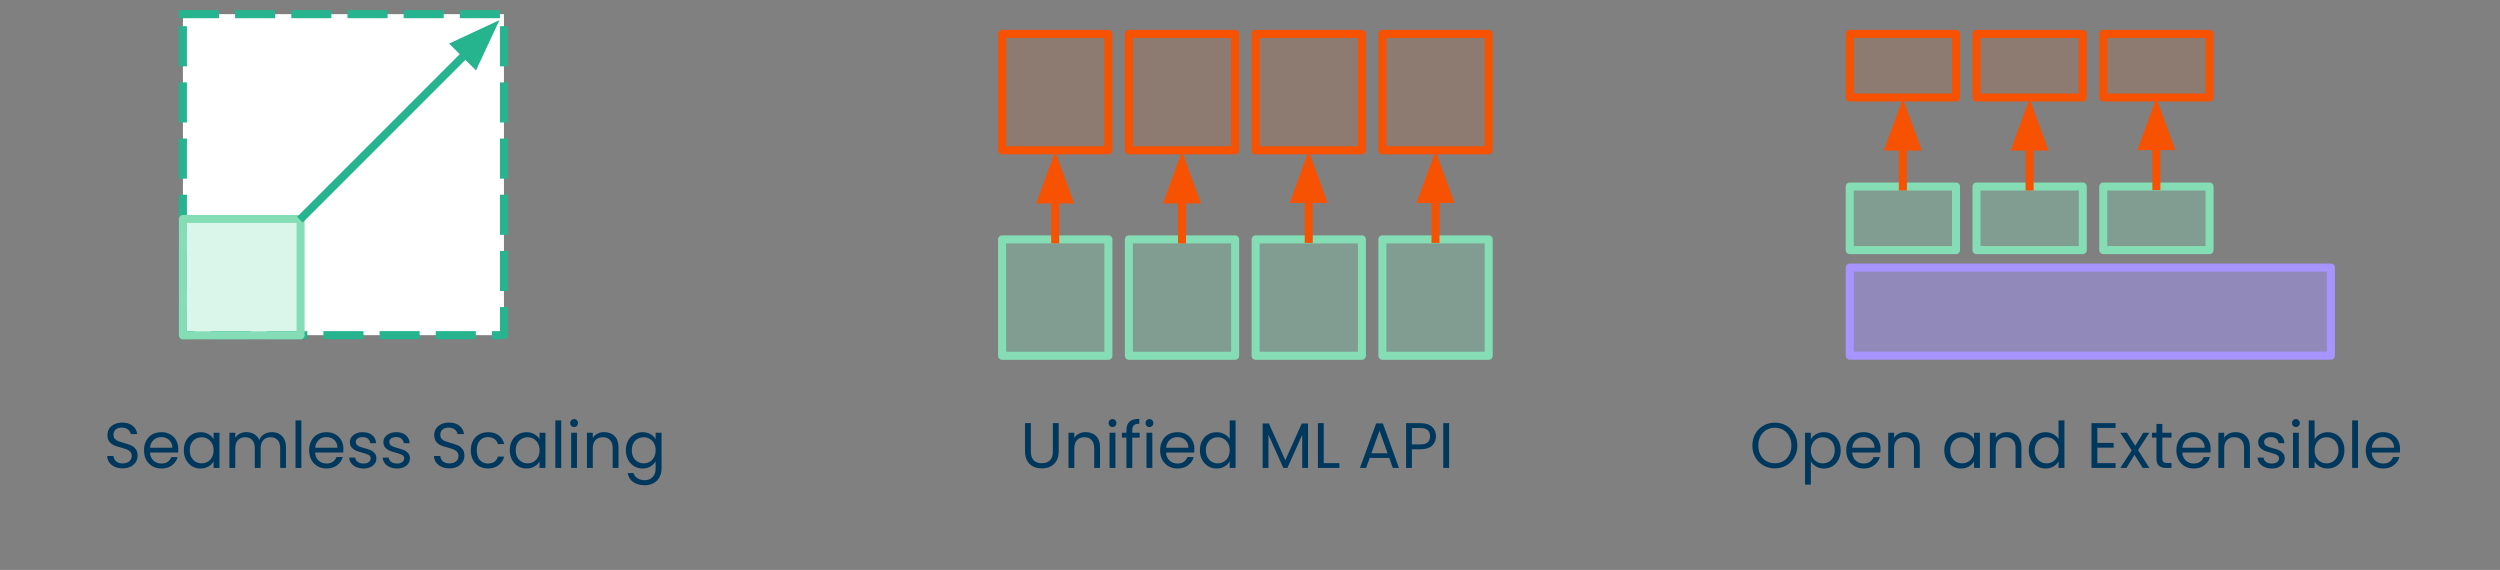 <svg version="1.1" viewBox="0.0 0.0 623.029 142.031" fill="none" stroke="none" stroke-linecap="square" stroke-miterlimit="10" xmlns:xlink="http://www.w3.org/1999/xlink" xmlns="http://www.w3.org/2000/svg"><rect x="0.0" y="0.0" width="623.029" height="142.031" fill="#808080" stroke="none"/><clipPath id="p.0"><path d="m0 0l623.029 0l0 142.031l-623.029 0l0 -142.031z" clip-rule="nonzero"/></clipPath><g clip-path="url(#p.0)"><path fill="#000000" fill-opacity="0.0" d="m0 0l623.029 0l0 142.031l-623.029 0z" fill-rule="evenodd"/><path fill="#ffffff" d="m45.587 3.528l80.0 0l0 80.0l-80.0 0z" fill-rule="evenodd"/><path stroke="#25b48d" stroke-width="2.0" stroke-linejoin="round" stroke-linecap="butt" stroke-dasharray="8.0,6.0" d="m45.587 3.528l80.0 0l0 80.0l-80.0 0z" fill-rule="evenodd"/><path fill="#000000" fill-opacity="0.0" d="m203.05 92.252l210.52 0l0 38.772l-210.52 0z" fill-rule="evenodd"/><path fill="#00375c" d="m256.902 105.456l0 7.062q0 1.484 0.719 2.203q0.734 0.719 2.031 0.719q1.281 0 2.0 -0.719q0.734 -0.719 0.734 -2.203l0 -7.062l1.453 0l0 7.047q0 1.391 -0.562 2.344q-0.547 0.953 -1.5 1.422q-0.953 0.453 -2.141 0.453q-1.188 0 -2.141 -0.453q-0.953 -0.469 -1.5 -1.422q-0.547 -0.953 -0.547 -2.344l0 -7.047l1.453 0zm13.644 2.234q1.609 0 2.594 0.969q1.0 0.969 1.0 2.781l0 5.172l-1.453 0l0 -4.953q0 -1.312 -0.656 -2.0q-0.641 -0.703 -1.781 -0.703q-1.156 0 -1.844 0.719q-0.672 0.719 -0.672 2.094l0 4.844l-1.453 0l0 -8.766l1.453 0l0 1.25q0.438 -0.672 1.172 -1.031q0.75 -0.375 1.641 -0.375zm6.724 -1.266q-0.422 0 -0.719 -0.281q-0.281 -0.297 -0.281 -0.719q0 -0.406 0.281 -0.688q0.297 -0.297 0.719 -0.297q0.406 0 0.672 0.297q0.281 0.281 0.281 0.688q0 0.422 -0.281 0.719q-0.266 0.281 -0.672 0.281zm0.703 1.422l0 8.766l-1.453 0l0 -8.766l1.453 0zm6.045 1.203l-1.844 0l0 7.562l-1.453 0l0 -7.562l-1.125 0l0 -1.203l1.125 0l0 -0.625q0 -1.469 0.766 -2.141q0.766 -0.688 2.438 -0.688l0 1.203q-0.953 0 -1.359 0.391q-0.391 0.375 -0.391 1.234l0 0.625l1.844 0l0 1.203zm2.452 -2.625q-0.422 0 -0.719 -0.281q-0.281 -0.297 -0.281 -0.719q0 -0.406 0.281 -0.688q0.297 -0.297 0.719 -0.297q0.406 0 0.672 0.297q0.281 0.281 0.281 0.688q0 0.422 -0.281 0.719q-0.266 0.281 -0.672 0.281zm0.703 1.422l0 8.766l-1.453 0l0 -8.766l1.453 0zm10.483 4.047q0 0.422 -0.047 0.875l-7.016 0q0.078 1.297 0.891 2.031q0.812 0.719 1.969 0.719q0.938 0 1.562 -0.438q0.641 -0.438 0.891 -1.172l1.578 0q-0.359 1.266 -1.422 2.062q-1.047 0.781 -2.609 0.781q-1.25 0 -2.234 -0.547q-0.984 -0.562 -1.547 -1.594q-0.562 -1.047 -0.562 -2.406q0 -1.359 0.547 -2.375q0.547 -1.031 1.531 -1.578q0.984 -0.547 2.266 -0.547q1.234 0 2.188 0.547q0.969 0.531 1.484 1.484q0.531 0.953 0.531 2.156zm-1.5 -0.312q0 -0.828 -0.375 -1.422q-0.375 -0.609 -1.0 -0.922q-0.625 -0.312 -1.406 -0.312q-1.094 0 -1.875 0.719q-0.781 0.703 -0.891 1.938l5.547 0zm2.873 0.609q0 -1.344 0.547 -2.359q0.547 -1.016 1.5 -1.562q0.953 -0.562 2.125 -0.562q1.031 0 1.906 0.469q0.875 0.469 1.344 1.234l0 -4.641l1.469 0l0 11.844l-1.469 0l0 -1.641q-0.422 0.781 -1.281 1.281q-0.844 0.5 -1.984 0.5q-1.156 0 -2.109 -0.578q-0.953 -0.578 -1.5 -1.609q-0.547 -1.047 -0.547 -2.375zm7.422 0.016q0 -0.984 -0.406 -1.719q-0.391 -0.734 -1.078 -1.125q-0.672 -0.391 -1.484 -0.391q-0.828 0 -1.5 0.391q-0.672 0.375 -1.078 1.109q-0.391 0.734 -0.391 1.719q0 1.016 0.391 1.766q0.406 0.734 1.078 1.125q0.672 0.391 1.5 0.391q0.812 0 1.484 -0.391q0.688 -0.391 1.078 -1.125q0.406 -0.75 0.406 -1.75zm19.526 -6.672l0 11.078l-1.453 0l0 -8.25l-3.688 8.25l-1.016 0l-3.703 -8.266l0 8.266l-1.453 0l0 -11.078l1.562 0l4.094 9.156l4.094 -9.156l1.562 0zm3.917 9.891l3.906 0l0 1.188l-5.359 0l0 -11.156l1.453 0l0 9.969zm16.325 -1.297l-4.875 0l-0.891 2.484l-1.531 0l4.031 -11.094l1.672 0l4.016 11.094l-1.531 0l-0.891 -2.484zm-0.422 -1.172l-2.016 -5.641l-2.016 5.641l4.031 0zm12.065 -4.234q0 1.391 -0.953 2.312q-0.953 0.922 -2.906 0.922l-2.141 0l0 4.656l-1.453 0l0 -11.156l3.594 0q1.891 0 2.875 0.922q0.984 0.906 0.984 2.344zm-3.859 2.031q1.219 0 1.797 -0.516q0.578 -0.531 0.578 -1.516q0 -2.062 -2.375 -2.062l-2.141 0l0 4.094l2.141 0zm7.123 -5.297l0 11.156l-1.453 0l0 -11.156l1.453 0z" fill-rule="nonzero"/><path fill="#000000" fill-opacity="0.0" d="m419.509 92.252l195.811 0l0 38.772l-195.811 0z" fill-rule="evenodd"/><path fill="#00375c" d="m442.304 116.722q-1.547 0 -2.828 -0.719q-1.281 -0.734 -2.031 -2.031q-0.734 -1.312 -0.734 -2.938q0 -1.641 0.734 -2.938q0.75 -1.312 2.031 -2.031q1.281 -0.734 2.828 -0.734q1.578 0 2.859 0.734q1.281 0.719 2.016 2.016q0.734 1.297 0.734 2.953q0 1.641 -0.734 2.938q-0.734 1.297 -2.016 2.031q-1.281 0.719 -2.859 0.719zm0 -1.266q1.172 0 2.109 -0.531q0.938 -0.547 1.469 -1.547q0.547 -1.016 0.547 -2.344q0 -1.344 -0.547 -2.344q-0.531 -1.0 -1.469 -1.547q-0.922 -0.547 -2.109 -0.547q-1.172 0 -2.109 0.547q-0.922 0.547 -1.469 1.547q-0.531 1.0 -0.531 2.344q0 1.328 0.531 2.344q0.547 1.0 1.484 1.547q0.938 0.531 2.094 0.531zm8.982 -6.0q0.438 -0.75 1.281 -1.25q0.859 -0.5 2.0 -0.5q1.172 0 2.125 0.562q0.953 0.547 1.484 1.562q0.547 1.016 0.547 2.359q0 1.328 -0.547 2.375q-0.531 1.031 -1.484 1.609q-0.953 0.578 -2.125 0.578q-1.125 0 -1.984 -0.5q-0.844 -0.5 -1.297 -1.25l0 5.766l-1.453 0l0 -12.922l1.453 0l0 1.609zm5.953 2.734q0 -0.984 -0.406 -1.719q-0.391 -0.734 -1.078 -1.109q-0.672 -0.391 -1.5 -0.391q-0.797 0 -1.484 0.391q-0.672 0.391 -1.078 1.141q-0.406 0.734 -0.406 1.703q0 1.0 0.406 1.75q0.406 0.734 1.078 1.125q0.688 0.391 1.484 0.391q0.828 0 1.5 -0.391q0.688 -0.391 1.078 -1.125q0.406 -0.75 0.406 -1.766zm11.41 -0.297q0 0.422 -0.047 0.875l-7.016 0q0.078 1.297 0.891 2.031q0.812 0.719 1.969 0.719q0.938 0 1.562 -0.438q0.641 -0.438 0.891 -1.172l1.578 0q-0.359 1.266 -1.422 2.062q-1.047 0.781 -2.609 0.781q-1.25 0 -2.234 -0.547q-0.984 -0.562 -1.547 -1.594q-0.562 -1.047 -0.562 -2.406q0 -1.359 0.547 -2.375q0.547 -1.031 1.531 -1.578q0.984 -0.547 2.266 -0.547q1.234 0 2.188 0.547q0.969 0.531 1.484 1.484q0.531 0.953 0.531 2.156zm-1.5 -0.312q0 -0.828 -0.375 -1.422q-0.375 -0.609 -1.0 -0.922q-0.625 -0.312 -1.406 -0.312q-1.094 0 -1.875 0.719q-0.781 0.703 -0.891 1.938l5.547 0zm7.686 -3.891q1.609 0 2.594 0.969q1.0 0.969 1.0 2.781l0 5.172l-1.453 0l0 -4.953q0 -1.312 -0.656 -2.0q-0.641 -0.703 -1.781 -0.703q-1.156 0 -1.844 0.719q-0.672 0.719 -0.672 2.094l0 4.844l-1.453 0l0 -8.766l1.453 0l0 1.25q0.438 -0.672 1.172 -1.031q0.75 -0.375 1.641 -0.375zm9.7 4.5q0 -1.344 0.547 -2.359q0.547 -1.016 1.5 -1.562q0.953 -0.562 2.109 -0.562q1.156 0 2.0 0.5q0.859 0.484 1.266 1.234l0 -1.594l1.469 0l0 8.766l-1.469 0l0 -1.625q-0.422 0.766 -1.281 1.266q-0.859 0.5 -2.0 0.5q-1.172 0 -2.109 -0.578q-0.938 -0.578 -1.484 -1.609q-0.547 -1.047 -0.547 -2.375zm7.422 0.016q0 -0.984 -0.406 -1.719q-0.391 -0.734 -1.078 -1.125q-0.672 -0.391 -1.484 -0.391q-0.828 0 -1.5 0.391q-0.672 0.375 -1.078 1.109q-0.391 0.734 -0.391 1.719q0 1.016 0.391 1.766q0.406 0.734 1.078 1.125q0.672 0.391 1.5 0.391q0.812 0 1.484 -0.391q0.688 -0.391 1.078 -1.125q0.406 -0.75 0.406 -1.75zm8.207 -4.516q1.609 0 2.594 0.969q1.0 0.969 1.0 2.781l0 5.172l-1.453 0l0 -4.953q0 -1.312 -0.656 -2.0q-0.641 -0.703 -1.781 -0.703q-1.156 0 -1.844 0.719q-0.672 0.719 -0.672 2.094l0 4.844l-1.453 0l0 -8.766l1.453 0l0 1.25q0.438 -0.672 1.172 -1.031q0.75 -0.375 1.641 -0.375zm5.428 4.5q0 -1.344 0.547 -2.359q0.547 -1.016 1.5 -1.562q0.953 -0.562 2.125 -0.562q1.031 0 1.906 0.469q0.875 0.469 1.344 1.234l0 -4.641l1.469 0l0 11.844l-1.469 0l0 -1.641q-0.422 0.781 -1.281 1.281q-0.844 0.5 -1.984 0.5q-1.156 0 -2.109 -0.578q-0.953 -0.578 -1.5 -1.609q-0.547 -1.047 -0.547 -2.375zm7.422 0.016q0 -0.984 -0.406 -1.719q-0.391 -0.734 -1.078 -1.125q-0.672 -0.391 -1.484 -0.391q-0.828 0 -1.5 0.391q-0.672 0.375 -1.078 1.109q-0.391 0.734 -0.391 1.719q0 1.016 0.391 1.766q0.406 0.734 1.078 1.125q0.672 0.391 1.5 0.391q0.812 0 1.484 -0.391q0.688 -0.391 1.078 -1.125q0.406 -0.75 0.406 -1.75zm9.666 -5.562l0 3.734l4.062 0l0 1.188l-4.062 0l0 3.844l4.547 0l0 1.203l-6.0 0l0 -11.172l6.0 0l0 1.203l-4.547 0zm11.333 9.969l-2.078 -3.266l-2.0 3.266l-1.531 0l2.844 -4.359l-2.844 -4.406l1.656 0l2.078 3.25l1.984 -3.25l1.516 0l-2.812 4.328l2.828 4.438l-1.641 0zm4.867 -7.562l0 5.156q0 0.641 0.266 0.906q0.266 0.266 0.938 0.266l1.078 0l0 1.234l-1.312 0q-1.219 0 -1.828 -0.562q-0.609 -0.562 -0.609 -1.844l0 -5.156l-1.125 0l0 -1.203l1.125 0l0 -2.203l1.469 0l0 2.203l2.281 0l0 1.203l-2.281 0zm12.043 2.844q0 0.422 -0.047 0.875l-7.016 0q0.078 1.297 0.891 2.031q0.812 0.719 1.969 0.719q0.938 0 1.562 -0.438q0.641 -0.438 0.891 -1.172l1.578 0q-0.359 1.266 -1.422 2.062q-1.047 0.781 -2.609 0.781q-1.25 0 -2.234 -0.547q-0.984 -0.562 -1.547 -1.594q-0.562 -1.047 -0.562 -2.406q0 -1.359 0.547 -2.375q0.547 -1.031 1.531 -1.578q0.984 -0.547 2.266 -0.547q1.234 0 2.188 0.547q0.969 0.531 1.484 1.484q0.531 0.953 0.531 2.156zm-1.5 -0.312q0 -0.828 -0.375 -1.422q-0.375 -0.609 -1.0 -0.922q-0.625 -0.312 -1.406 -0.312q-1.094 0 -1.875 0.719q-0.781 0.703 -0.891 1.938l5.547 0zm7.686 -3.891q1.609 0 2.594 0.969q1.0 0.969 1.0 2.781l0 5.172l-1.453 0l0 -4.953q0 -1.312 -0.656 -2.0q-0.641 -0.703 -1.781 -0.703q-1.156 0 -1.844 0.719q-0.672 0.719 -0.672 2.094l0 4.844l-1.453 0l0 -8.766l1.453 0l0 1.25q0.438 -0.672 1.172 -1.031q0.75 -0.375 1.641 -0.375zm9.084 9.062q-1.016 0 -1.812 -0.344q-0.797 -0.344 -1.266 -0.953q-0.469 -0.625 -0.516 -1.422l1.5 0q0.062 0.656 0.609 1.078q0.562 0.406 1.453 0.406q0.844 0 1.312 -0.359q0.484 -0.375 0.484 -0.938q0 -0.562 -0.516 -0.844q-0.5 -0.281 -1.578 -0.562q-0.969 -0.25 -1.594 -0.516q-0.609 -0.266 -1.062 -0.781q-0.438 -0.516 -0.438 -1.375q0 -0.672 0.406 -1.219q0.406 -0.562 1.141 -0.891q0.734 -0.328 1.672 -0.328q1.453 0 2.344 0.734q0.906 0.734 0.969 2.016l-1.453 0q-0.047 -0.688 -0.562 -1.109q-0.5 -0.422 -1.344 -0.422q-0.781 0 -1.25 0.344q-0.453 0.328 -0.453 0.875q0 0.438 0.266 0.719q0.281 0.281 0.703 0.453q0.438 0.156 1.188 0.375q0.938 0.25 1.531 0.5q0.594 0.25 1.016 0.75q0.422 0.484 0.438 1.281q0 0.734 -0.406 1.312q-0.391 0.562 -1.125 0.891q-0.719 0.328 -1.656 0.328zm5.993 -10.328q-0.422 0 -0.719 -0.281q-0.281 -0.297 -0.281 -0.719q0 -0.406 0.281 -0.688q0.297 -0.297 0.719 -0.297q0.406 0 0.672 0.297q0.281 0.281 0.281 0.688q0 0.422 -0.281 0.719q-0.266 0.281 -0.672 0.281zm0.703 1.422l0 8.766l-1.453 0l0 -8.766l1.453 0zm3.936 1.625q0.453 -0.781 1.312 -1.266q0.859 -0.5 1.969 -0.5q1.188 0 2.125 0.562q0.953 0.547 1.484 1.562q0.547 1.016 0.547 2.359q0 1.328 -0.547 2.375q-0.531 1.031 -1.484 1.609q-0.953 0.578 -2.125 0.578q-1.141 0 -2.0 -0.484q-0.844 -0.5 -1.281 -1.266l0 1.609l-1.453 0l0 -11.844l1.453 0l0 4.703zm5.953 2.719q0 -0.984 -0.406 -1.719q-0.391 -0.734 -1.078 -1.109q-0.672 -0.391 -1.5 -0.391q-0.797 0 -1.484 0.391q-0.672 0.391 -1.078 1.141q-0.406 0.734 -0.406 1.703q0 1.0 0.406 1.75q0.406 0.734 1.078 1.125q0.688 0.391 1.484 0.391q0.828 0 1.5 -0.391q0.688 -0.391 1.078 -1.125q0.406 -0.75 0.406 -1.766zm4.863 -7.422l0 11.844l-1.453 0l0 -11.844l1.453 0zm10.483 7.125q0 0.422 -0.047 0.875l-7.016 0q0.078 1.297 0.891 2.031q0.812 0.719 1.969 0.719q0.938 0 1.562 -0.438q0.641 -0.438 0.891 -1.172l1.578 0q-0.359 1.266 -1.422 2.062q-1.047 0.781 -2.609 0.781q-1.25 0 -2.234 -0.547q-0.984 -0.562 -1.547 -1.594q-0.562 -1.047 -0.562 -2.406q0 -1.359 0.547 -2.375q0.547 -1.031 1.531 -1.578q0.984 -0.547 2.266 -0.547q1.234 0 2.188 0.547q0.969 0.531 1.484 1.484q0.531 0.953 0.531 2.156zm-1.5 -0.312q0 -0.828 -0.375 -1.422q-0.375 -0.609 -1.0 -0.922q-0.625 -0.312 -1.406 -0.312q-1.094 0 -1.875 0.719q-0.781 0.703 -0.891 1.938l5.547 0z" fill-rule="nonzero"/><path fill="#000000" fill-opacity="0.0" d="m-1.953 92.253l195.811 0l0 38.772l-195.811 0z" fill-rule="evenodd"/><path fill="#00375c" d="m30.574 116.722q-1.109 0 -1.984 -0.391q-0.859 -0.391 -1.359 -1.078q-0.5 -0.703 -0.516 -1.609l1.562 0q0.078 0.781 0.641 1.312q0.578 0.531 1.656 0.531q1.047 0 1.641 -0.516q0.609 -0.516 0.609 -1.328q0 -0.641 -0.359 -1.047q-0.359 -0.406 -0.891 -0.609q-0.516 -0.203 -1.406 -0.453q-1.109 -0.281 -1.781 -0.562q-0.656 -0.297 -1.141 -0.906q-0.469 -0.625 -0.469 -1.656q0 -0.922 0.469 -1.625q0.469 -0.703 1.297 -1.078q0.844 -0.391 1.938 -0.391q1.562 0 2.562 0.781q1.0 0.781 1.141 2.078l-1.609 0q-0.078 -0.641 -0.672 -1.125q-0.594 -0.484 -1.562 -0.484q-0.922 0 -1.5 0.469q-0.562 0.469 -0.562 1.328q0 0.609 0.344 1.0q0.344 0.375 0.844 0.578q0.5 0.188 1.422 0.453q1.094 0.297 1.766 0.594q0.672 0.297 1.156 0.922q0.484 0.609 0.484 1.656q0 0.828 -0.438 1.547q-0.438 0.719 -1.281 1.172q-0.844 0.438 -2.0 0.438zm13.861 -4.828q0 0.422 -0.047 0.875l-7.016 0q0.078 1.297 0.891 2.031q0.812 0.719 1.969 0.719q0.938 0 1.562 -0.438q0.641 -0.438 0.891 -1.172l1.578 0q-0.359 1.266 -1.422 2.062q-1.047 0.781 -2.609 0.781q-1.25 0 -2.234 -0.547q-0.984 -0.562 -1.547 -1.594q-0.562 -1.047 -0.562 -2.406q0 -1.359 0.547 -2.375q0.547 -1.031 1.531 -1.578q0.984 -0.547 2.266 -0.547q1.234 0 2.188 0.547q0.969 0.531 1.484 1.484q0.531 0.953 0.531 2.156zm-1.5 -0.312q0 -0.828 -0.375 -1.422q-0.375 -0.609 -1.0 -0.922q-0.625 -0.312 -1.406 -0.312q-1.094 0 -1.875 0.719q-0.781 0.703 -0.891 1.938l5.547 0zm2.873 0.609q0 -1.344 0.547 -2.359q0.547 -1.016 1.5 -1.562q0.953 -0.562 2.109 -0.562q1.156 0 2.0 0.5q0.859 0.484 1.266 1.234l0 -1.594l1.469 0l0 8.766l-1.469 0l0 -1.625q-0.422 0.766 -1.281 1.266q-0.859 0.5 -2.0 0.5q-1.172 0 -2.109 -0.578q-0.938 -0.578 -1.484 -1.609q-0.547 -1.047 -0.547 -2.375zm7.422 0.016q0 -0.984 -0.406 -1.719q-0.391 -0.734 -1.078 -1.125q-0.672 -0.391 -1.484 -0.391q-0.828 0 -1.5 0.391q-0.672 0.375 -1.078 1.109q-0.391 0.734 -0.391 1.719q0 1.016 0.391 1.766q0.406 0.734 1.078 1.125q0.672 0.391 1.5 0.391q0.812 0 1.484 -0.391q0.688 -0.391 1.078 -1.125q0.406 -0.75 0.406 -1.75zm14.488 -4.516q1.016 0 1.812 0.422q0.812 0.422 1.266 1.266q0.469 0.844 0.469 2.062l0 5.172l-1.438 0l0 -4.953q0 -1.312 -0.656 -2.0q-0.641 -0.703 -1.75 -0.703q-1.125 0 -1.797 0.734q-0.672 0.719 -0.672 2.094l0 4.828l-1.453 0l0 -4.953q0 -1.312 -0.656 -2.0q-0.641 -0.703 -1.734 -0.703q-1.141 0 -1.812 0.734q-0.672 0.719 -0.672 2.094l0 4.828l-1.453 0l0 -8.766l1.453 0l0 1.266q0.438 -0.688 1.156 -1.047q0.734 -0.375 1.609 -0.375q1.109 0 1.953 0.5q0.844 0.484 1.266 1.453q0.375 -0.938 1.219 -1.438q0.844 -0.516 1.891 -0.516zm7.386 -2.922l0 11.844l-1.453 0l0 -11.844l1.453 0zm10.483 7.125q0 0.422 -0.047 0.875l-7.016 0q0.078 1.297 0.891 2.031q0.812 0.719 1.969 0.719q0.938 0 1.562 -0.438q0.641 -0.438 0.891 -1.172l1.578 0q-0.359 1.266 -1.422 2.062q-1.047 0.781 -2.609 0.781q-1.25 0 -2.234 -0.547q-0.984 -0.562 -1.547 -1.594q-0.562 -1.047 -0.562 -2.406q0 -1.359 0.547 -2.375q0.547 -1.031 1.531 -1.578q0.984 -0.547 2.266 -0.547q1.234 0 2.188 0.547q0.969 0.531 1.484 1.484q0.531 0.953 0.531 2.156zm-1.5 -0.312q0 -0.828 -0.375 -1.422q-0.375 -0.609 -1.0 -0.922q-0.625 -0.312 -1.406 -0.312q-1.094 0 -1.875 0.719q-0.781 0.703 -0.891 1.938l5.547 0zm6.529 5.172q-1.016 0 -1.812 -0.344q-0.797 -0.344 -1.266 -0.953q-0.469 -0.625 -0.516 -1.422l1.5 0q0.062 0.656 0.609 1.078q0.562 0.406 1.453 0.406q0.844 0 1.312 -0.359q0.484 -0.375 0.484 -0.938q0 -0.562 -0.516 -0.844q-0.5 -0.281 -1.578 -0.562q-0.969 -0.25 -1.594 -0.516q-0.609 -0.266 -1.062 -0.781q-0.438 -0.516 -0.438 -1.375q0 -0.672 0.406 -1.219q0.406 -0.562 1.141 -0.891q0.734 -0.328 1.672 -0.328q1.453 0 2.344 0.734q0.906 0.734 0.969 2.016l-1.453 0q-0.047 -0.688 -0.562 -1.109q-0.5 -0.422 -1.344 -0.422q-0.781 0 -1.25 0.344q-0.453 0.328 -0.453 0.875q0 0.438 0.266 0.719q0.281 0.281 0.703 0.453q0.438 0.156 1.188 0.375q0.938 0.25 1.531 0.5q0.594 0.25 1.016 0.75q0.422 0.484 0.438 1.281q0 0.734 -0.406 1.312q-0.391 0.562 -1.125 0.891q-0.719 0.328 -1.656 0.328zm8.352 0q-1.016 0 -1.812 -0.344q-0.797 -0.344 -1.266 -0.953q-0.469 -0.625 -0.516 -1.422l1.5 0q0.062 0.656 0.609 1.078q0.562 0.406 1.453 0.406q0.844 0 1.312 -0.359q0.484 -0.375 0.484 -0.938q0 -0.562 -0.516 -0.844q-0.5 -0.281 -1.578 -0.562q-0.969 -0.25 -1.594 -0.516q-0.609 -0.266 -1.062 -0.781q-0.438 -0.516 -0.438 -1.375q0 -0.672 0.406 -1.219q0.406 -0.562 1.141 -0.891q0.734 -0.328 1.672 -0.328q1.453 0 2.344 0.734q0.906 0.734 0.969 2.016l-1.453 0q-0.047 -0.688 -0.562 -1.109q-0.5 -0.422 -1.344 -0.422q-0.781 0 -1.25 0.344q-0.453 0.328 -0.453 0.875q0 0.438 0.266 0.719q0.281 0.281 0.703 0.453q0.438 0.156 1.188 0.375q0.938 0.25 1.531 0.5q0.594 0.25 1.016 0.75q0.422 0.484 0.438 1.281q0 0.734 -0.406 1.312q-0.391 0.562 -1.125 0.891q-0.719 0.328 -1.656 0.328zm13.046 -0.031q-1.109 0 -1.984 -0.391q-0.859 -0.391 -1.359 -1.078q-0.5 -0.703 -0.516 -1.609l1.562 0q0.078 0.781 0.641 1.312q0.578 0.531 1.656 0.531q1.047 0 1.641 -0.516q0.609 -0.516 0.609 -1.328q0 -0.641 -0.359 -1.047q-0.359 -0.406 -0.891 -0.609q-0.516 -0.203 -1.406 -0.453q-1.109 -0.281 -1.781 -0.562q-0.656 -0.297 -1.141 -0.906q-0.469 -0.625 -0.469 -1.656q0 -0.922 0.469 -1.625q0.469 -0.703 1.297 -1.078q0.844 -0.391 1.938 -0.391q1.562 0 2.562 0.781q1.0 0.781 1.141 2.078l-1.609 0q-0.078 -0.641 -0.672 -1.125q-0.594 -0.484 -1.562 -0.484q-0.922 0 -1.5 0.469q-0.562 0.469 -0.562 1.328q0 0.609 0.344 1.0q0.344 0.375 0.844 0.578q0.5 0.188 1.422 0.453q1.094 0.297 1.766 0.594q0.672 0.297 1.156 0.922q0.484 0.609 0.484 1.656q0 0.828 -0.438 1.547q-0.438 0.719 -1.281 1.172q-0.844 0.438 -2.0 0.438zm5.314 -4.516q0 -1.359 0.547 -2.375q0.547 -1.016 1.516 -1.562q0.969 -0.562 2.203 -0.562q1.625 0 2.672 0.781q1.047 0.781 1.391 2.172l-1.578 0q-0.219 -0.797 -0.875 -1.266q-0.641 -0.469 -1.609 -0.469q-1.234 0 -2.016 0.859q-0.766 0.859 -0.766 2.422q0 1.594 0.766 2.453q0.781 0.859 2.016 0.859q0.969 0 1.609 -0.438q0.641 -0.453 0.875 -1.281l1.578 0q-0.359 1.344 -1.422 2.156q-1.047 0.797 -2.641 0.797q-1.234 0 -2.203 -0.547q-0.969 -0.562 -1.516 -1.594q-0.547 -1.031 -0.547 -2.406zm9.712 -0.016q0 -1.344 0.547 -2.359q0.547 -1.016 1.5 -1.562q0.953 -0.562 2.109 -0.562q1.156 0 2.0 0.5q0.859 0.484 1.266 1.234l0 -1.594l1.469 0l0 8.766l-1.469 0l0 -1.625q-0.422 0.766 -1.281 1.266q-0.859 0.5 -2.0 0.5q-1.172 0 -2.109 -0.578q-0.938 -0.578 -1.484 -1.609q-0.547 -1.047 -0.547 -2.375zm7.422 0.016q0 -0.984 -0.406 -1.719q-0.391 -0.734 -1.078 -1.125q-0.672 -0.391 -1.484 -0.391q-0.828 0 -1.5 0.391q-0.672 0.375 -1.078 1.109q-0.391 0.734 -0.391 1.719q0 1.016 0.391 1.766q0.406 0.734 1.078 1.125q0.672 0.391 1.5 0.391q0.812 0 1.484 -0.391q0.688 -0.391 1.078 -1.125q0.406 -0.75 0.406 -1.75zm5.394 -7.438l0 11.844l-1.453 0l0 -11.844l1.453 0zm3.233 1.656q-0.422 0 -0.719 -0.281q-0.281 -0.297 -0.281 -0.719q0 -0.406 0.281 -0.688q0.297 -0.297 0.719 -0.297q0.406 0 0.672 0.297q0.281 0.281 0.281 0.688q0 0.422 -0.281 0.719q-0.266 0.281 -0.672 0.281zm0.703 1.422l0 8.766l-1.453 0l0 -8.766l1.453 0zm6.749 -0.156q1.609 0 2.594 0.969q1.0 0.969 1.0 2.781l0 5.172l-1.453 0l0 -4.953q0 -1.312 -0.656 -2.0q-0.641 -0.703 -1.781 -0.703q-1.156 0 -1.844 0.719q-0.672 0.719 -0.672 2.094l0 4.844l-1.453 0l0 -8.766l1.453 0l0 1.25q0.438 -0.672 1.172 -1.031q0.75 -0.375 1.641 -0.375zm9.584 0.016q1.141 0 2.0 0.5q0.859 0.484 1.266 1.234l0 -1.594l1.469 0l0 8.953q0 1.203 -0.516 2.141q-0.5 0.938 -1.453 1.453q-0.953 0.531 -2.219 0.531q-1.734 0 -2.891 -0.812q-1.141 -0.812 -1.344 -2.219l1.438 0q0.234 0.797 0.984 1.281q0.766 0.5 1.812 0.5q1.203 0 1.953 -0.766q0.766 -0.75 0.766 -2.109l0 -1.828q-0.422 0.766 -1.281 1.281q-0.844 0.5 -1.984 0.5q-1.156 0 -2.109 -0.578q-0.953 -0.578 -1.5 -1.609q-0.547 -1.047 -0.547 -2.375q0 -1.344 0.547 -2.359q0.547 -1.016 1.5 -1.562q0.953 -0.562 2.109 -0.562zm3.266 4.5q0 -0.984 -0.406 -1.719q-0.391 -0.734 -1.078 -1.125q-0.672 -0.391 -1.484 -0.391q-0.828 0 -1.5 0.391q-0.672 0.375 -1.078 1.109q-0.391 0.734 -0.391 1.719q0 1.016 0.391 1.766q0.406 0.734 1.078 1.125q0.672 0.391 1.5 0.391q0.812 0 1.484 -0.391q0.688 -0.391 1.078 -1.125q0.406 -0.75 0.406 -1.75z" fill-rule="nonzero"/><path fill="#85ddb5" fill-opacity="0.304" d="m45.587 54.561l29.323 0l0 29.008l-29.323 0z" fill-rule="evenodd"/><path stroke="#85ddb5" stroke-width="2.0" stroke-linejoin="round" stroke-linecap="butt" d="m45.587 54.561l29.323 0l0 29.008l-29.323 0z" fill-rule="evenodd"/><path fill="#000000" fill-opacity="0.0" d="m75.431 54.051l49.039 -49.039" fill-rule="evenodd"/><path stroke="#25b48d" stroke-width="2.0" stroke-linejoin="round" stroke-linecap="butt" d="m75.431 54.051l40.554 -40.554" fill-rule="evenodd"/><path fill="#25b48d" stroke="#25b48d" stroke-width="2.0" stroke-linecap="butt" d="m118.321 15.833l4.082 -8.754l-8.754 4.082z" fill-rule="evenodd"/><path fill="#f65202" fill-opacity="0.113" d="m249.732 8.446l26.488 0l0 29.008l-26.488 0z" fill-rule="evenodd"/><path stroke="#f65202" stroke-width="2.0" stroke-linejoin="round" stroke-linecap="butt" d="m249.732 8.446l26.488 0l0 29.008l-26.488 0z" fill-rule="evenodd"/><path fill="#a794ff" fill-opacity="0.461" d="m460.974 66.681l119.906 0l0 21.953l-119.906 0z" fill-rule="evenodd"/><path stroke="#a794ff" stroke-width="2.0" stroke-linejoin="round" stroke-linecap="butt" d="m460.974 66.681l119.906 0l0 21.953l-119.906 0z" fill-rule="evenodd"/><path fill="#85ddb5" fill-opacity="0.304" d="m249.732 59.656l26.488 0l0 29.008l-26.488 0z" fill-rule="evenodd"/><path stroke="#85ddb5" stroke-width="2.0" stroke-linejoin="round" stroke-linecap="butt" d="m249.732 59.656l26.488 0l0 29.008l-26.488 0z" fill-rule="evenodd"/><path fill="#85ddb5" fill-opacity="0.304" d="m281.324 59.656l26.488 0l0 29.008l-26.488 0z" fill-rule="evenodd"/><path stroke="#85ddb5" stroke-width="2.0" stroke-linejoin="round" stroke-linecap="butt" d="m281.324 59.656l26.488 0l0 29.008l-26.488 0z" fill-rule="evenodd"/><path fill="#85ddb5" fill-opacity="0.304" d="m312.916 59.656l26.488 0l0 29.008l-26.488 0z" fill-rule="evenodd"/><path stroke="#85ddb5" stroke-width="2.0" stroke-linejoin="round" stroke-linecap="butt" d="m312.916 59.656l26.488 0l0 29.008l-26.488 0z" fill-rule="evenodd"/><path fill="#85ddb5" fill-opacity="0.304" d="m344.508 59.656l26.488 0l0 29.008l-26.488 0z" fill-rule="evenodd"/><path stroke="#85ddb5" stroke-width="2.0" stroke-linejoin="round" stroke-linecap="butt" d="m344.508 59.656l26.488 0l0 29.008l-26.488 0z" fill-rule="evenodd"/><path fill="#000000" fill-opacity="0.0" d="m262.968 59.656l0 -21.953" fill-rule="evenodd"/><path stroke="#f65202" stroke-width="2.0" stroke-linejoin="round" stroke-linecap="butt" d="m262.968 59.656l0 -9.953" fill-rule="evenodd"/><path fill="#f65202" stroke="#f65202" stroke-width="2.0" stroke-linecap="butt" d="m266.271 49.703l-3.303 -9.076l-3.303 9.076z" fill-rule="evenodd"/><path fill="#000000" fill-opacity="0.0" d="m294.56 59.656l0 -21.953" fill-rule="evenodd"/><path stroke="#f65202" stroke-width="2.0" stroke-linejoin="round" stroke-linecap="butt" d="m294.56 59.656l0 -9.953" fill-rule="evenodd"/><path fill="#f65202" stroke="#f65202" stroke-width="2.0" stroke-linecap="butt" d="m297.863 49.703l-3.303 -9.076l-3.303 9.076z" fill-rule="evenodd"/><path fill="#000000" fill-opacity="0.0" d="m326.152 59.534l0 -21.953" fill-rule="evenodd"/><path stroke="#f65202" stroke-width="2.0" stroke-linejoin="round" stroke-linecap="butt" d="m326.152 59.534l0 -9.953" fill-rule="evenodd"/><path fill="#f65202" stroke="#f65202" stroke-width="2.0" stroke-linecap="butt" d="m329.455 49.581l-3.303 -9.076l-3.303 9.076z" fill-rule="evenodd"/><path fill="#000000" fill-opacity="0.0" d="m357.744 59.534l0 -21.953" fill-rule="evenodd"/><path stroke="#f65202" stroke-width="2.0" stroke-linejoin="round" stroke-linecap="butt" d="m357.744 59.534l0 -9.953" fill-rule="evenodd"/><path fill="#f65202" stroke="#f65202" stroke-width="2.0" stroke-linecap="butt" d="m361.047 49.581l-3.303 -9.076l-3.303 9.076z" fill-rule="evenodd"/><path fill="#f65202" fill-opacity="0.113" d="m281.324 8.446l26.488 0l0 29.008l-26.488 0z" fill-rule="evenodd"/><path stroke="#f65202" stroke-width="2.0" stroke-linejoin="round" stroke-linecap="butt" d="m281.324 8.446l26.488 0l0 29.008l-26.488 0z" fill-rule="evenodd"/><path fill="#f65202" fill-opacity="0.113" d="m312.916 8.448l26.488 0l0 29.008l-26.488 0z" fill-rule="evenodd"/><path stroke="#f65202" stroke-width="2.0" stroke-linejoin="round" stroke-linecap="butt" d="m312.916 8.448l26.488 0l0 29.008l-26.488 0z" fill-rule="evenodd"/><path fill="#f65202" fill-opacity="0.113" d="m344.508 8.448l26.488 0l0 29.008l-26.488 0z" fill-rule="evenodd"/><path stroke="#f65202" stroke-width="2.0" stroke-linejoin="round" stroke-linecap="butt" d="m344.508 8.448l26.488 0l0 29.008l-26.488 0z" fill-rule="evenodd"/><path fill="#f65202" fill-opacity="0.113" d="m460.974 8.448l26.488 0l0 15.843l-26.488 0z" fill-rule="evenodd"/><path stroke="#f65202" stroke-width="2.0" stroke-linejoin="round" stroke-linecap="butt" d="m460.974 8.448l26.488 0l0 15.843l-26.488 0z" fill-rule="evenodd"/><path fill="#85ddb5" fill-opacity="0.304" d="m460.974 46.485l26.488 0l0 15.843l-26.488 0z" fill-rule="evenodd"/><path stroke="#85ddb5" stroke-width="2.0" stroke-linejoin="round" stroke-linecap="butt" d="m460.974 46.485l26.488 0l0 15.843l-26.488 0z" fill-rule="evenodd"/><path fill="#85ddb5" fill-opacity="0.304" d="m492.566 46.485l26.488 0l0 15.843l-26.488 0z" fill-rule="evenodd"/><path stroke="#85ddb5" stroke-width="2.0" stroke-linejoin="round" stroke-linecap="butt" d="m492.566 46.485l26.488 0l0 15.843l-26.488 0z" fill-rule="evenodd"/><path fill="#85ddb5" fill-opacity="0.304" d="m524.158 46.485l26.488 0l0 15.843l-26.488 0z" fill-rule="evenodd"/><path stroke="#85ddb5" stroke-width="2.0" stroke-linejoin="round" stroke-linecap="butt" d="m524.158 46.485l26.488 0l0 15.843l-26.488 0z" fill-rule="evenodd"/><path fill="#000000" fill-opacity="0.0" d="m474.209 46.486l0 -21.953" fill-rule="evenodd"/><path stroke="#f65202" stroke-width="2.0" stroke-linejoin="round" stroke-linecap="butt" d="m474.209 46.486l0 -9.953" fill-rule="evenodd"/><path fill="#f65202" stroke="#f65202" stroke-width="2.0" stroke-linecap="butt" d="m477.513 36.533l-3.303 -9.076l-3.303 9.076z" fill-rule="evenodd"/><path fill="#000000" fill-opacity="0.0" d="m505.801 46.486l0 -21.953" fill-rule="evenodd"/><path stroke="#f65202" stroke-width="2.0" stroke-linejoin="round" stroke-linecap="butt" d="m505.801 46.486l0 -9.953" fill-rule="evenodd"/><path fill="#f65202" stroke="#f65202" stroke-width="2.0" stroke-linecap="butt" d="m509.105 36.533l-3.303 -9.076l-3.303 9.076z" fill-rule="evenodd"/><path fill="#000000" fill-opacity="0.0" d="m537.393 46.364l0 -21.953" fill-rule="evenodd"/><path stroke="#f65202" stroke-width="2.0" stroke-linejoin="round" stroke-linecap="butt" d="m537.393 46.364l0 -9.953" fill-rule="evenodd"/><path fill="#f65202" stroke="#f65202" stroke-width="2.0" stroke-linecap="butt" d="m540.697 36.411l-3.303 -9.076l-3.303 9.076z" fill-rule="evenodd"/><path fill="#f65202" fill-opacity="0.113" d="m492.566 8.448l26.488 0l0 15.843l-26.488 0z" fill-rule="evenodd"/><path stroke="#f65202" stroke-width="2.0" stroke-linejoin="round" stroke-linecap="butt" d="m492.566 8.448l26.488 0l0 15.843l-26.488 0z" fill-rule="evenodd"/><path fill="#f65202" fill-opacity="0.113" d="m524.158 8.449l26.488 0l0 15.843l-26.488 0z" fill-rule="evenodd"/><path stroke="#f65202" stroke-width="2.0" stroke-linejoin="round" stroke-linecap="butt" d="m524.158 8.449l26.488 0l0 15.843l-26.488 0z" fill-rule="evenodd"/></g></svg>
